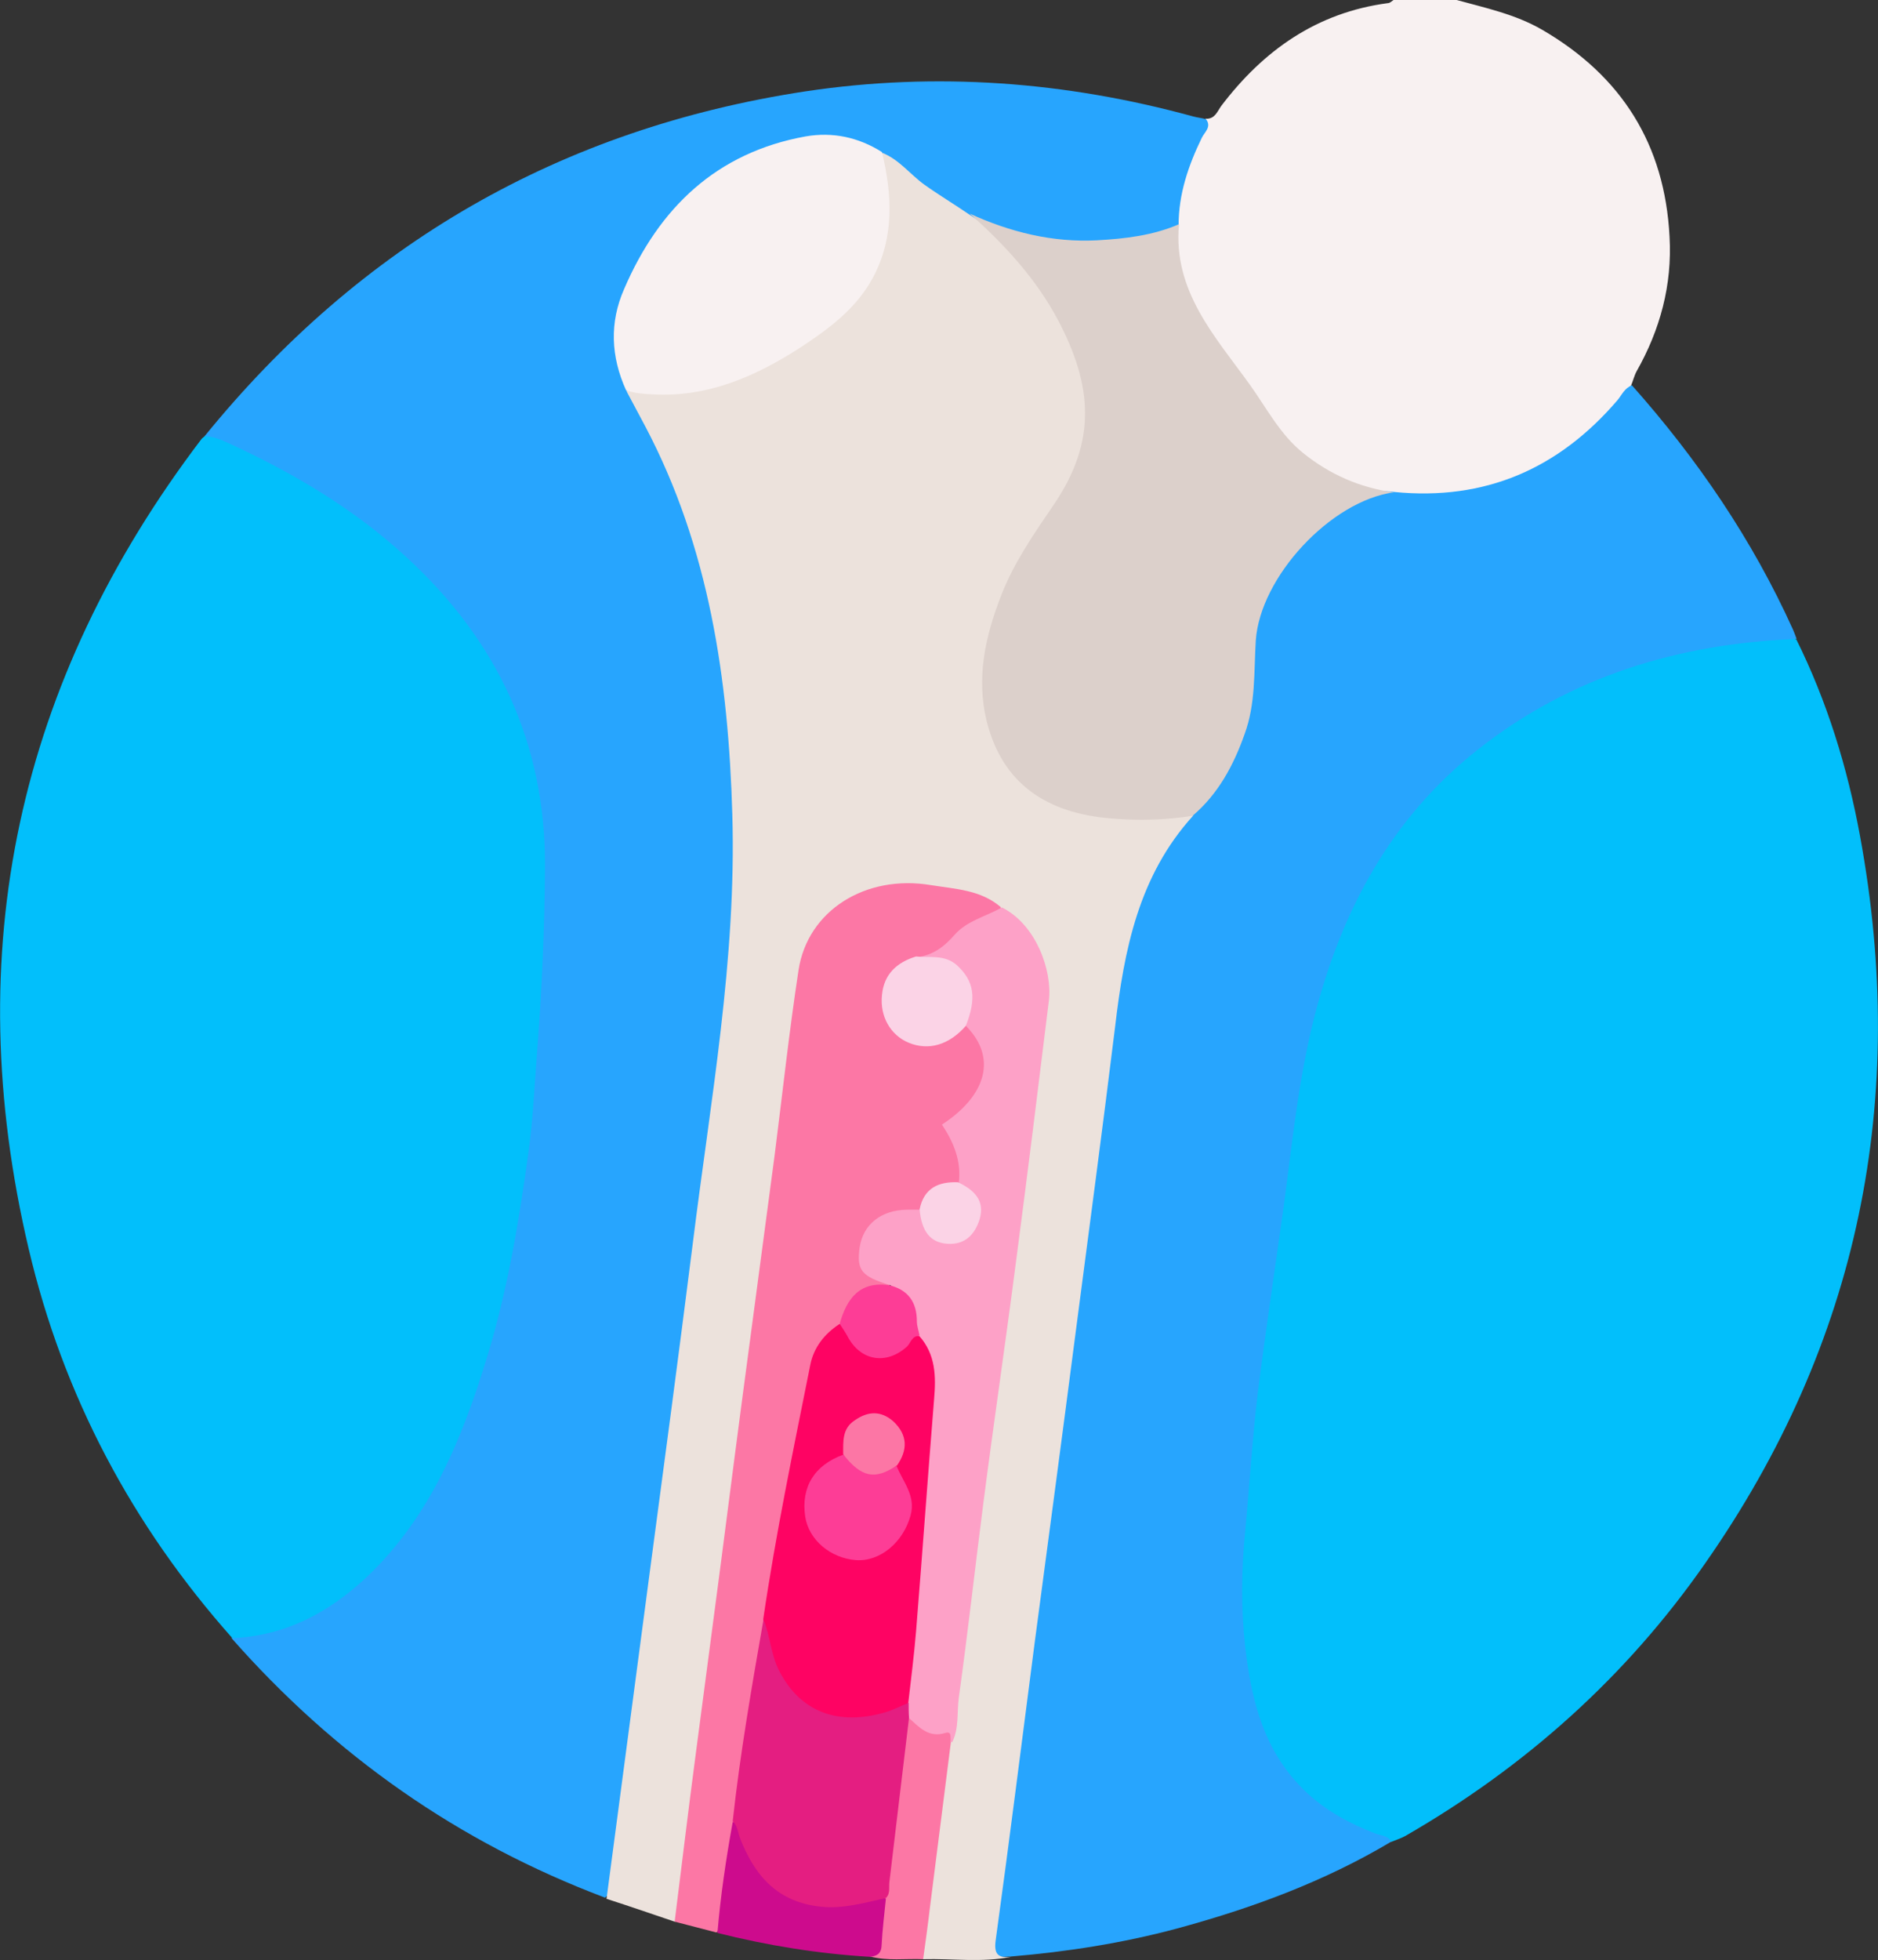 <?xml version="1.0" encoding="UTF-8"?>
<svg id="Layer_2" data-name="Layer 2" xmlns="http://www.w3.org/2000/svg" width="47.93" height="50" viewBox="0 0 47.93 50">
  <rect x="0" y="0" width="47.93" height="50" fill="#333333" stroke="none"/>
  <defs>
    <style>
      .cls-1 {
        fill: #27a5fe;
      }

      .cls-1, .cls-2, .cls-3, .cls-4, .cls-5, .cls-6, .cls-7, .cls-8, .cls-9, .cls-10, .cls-11, .cls-12, .cls-13 {
        stroke-width: 0px;
      }

      .cls-2 {
        fill: #fc77a5;
      }

      .cls-3 {
        fill: #cd0b8d;
      }

      .cls-4 {
        fill: #fbd3e6;
      }

      .cls-5 {
        fill: #e41e81;
      }

      .cls-6 {
        fill: #fc76a5;
      }

      .cls-7 {
        fill: #f8f1f1;
      }

      .cls-8 {
        fill: #ece2dc;
      }

      .cls-9 {
        fill: #dcd0cb;
      }

      .cls-10 {
        fill: #02bffb;
      }

      .cls-11 {
        fill: #fe0363;
      }

      .cls-12 {
        fill: #fd3d96;
      }

      .cls-13 {
        fill: #fda1c7;
      }
    </style>
  </defs>
  <g id="Layer_2-2" data-name="Layer 2">
    <g>
      <path class="cls-7" d="m30.79,3.03c.22,0,.28-.19.38-.33,1.08-1.42,2.44-2.38,4.25-2.62.06,0,.11-.06.16-.09.52,0,1.04,0,1.56,0,.76.21,1.53.37,2.22.77,2.03,1.18,3.13,2.93,3.25,5.28.07,1.23-.24,2.37-.84,3.43-.06.11-.09.24-.14.36-.5.99-1.36,1.59-2.28,2.11-1.16.65-2.42.89-3.75.73-1.18-.16-2.2-.64-2.96-1.59-.38-.47-.69-.98-1.04-1.46-.33-.46-.67-.91-.99-1.38-.5-.76-.7-1.59-.63-2.5-.05-1,.38-1.86.8-2.72Z"/>
      <path class="cls-10" d="m45.84,16.3c.79,1.59,1.31,3.28,1.63,5.02,1.24,6.72-.02,12.94-3.95,18.56-2.02,2.9-4.6,5.2-7.66,6.96-.11.06-.24.1-.36.15-1.43-.32-2.53-1.1-3.19-2.41-.43-.85-.6-1.77-.68-2.73-.2-2.24.13-4.44.4-6.65.32-2.65.65-5.29,1.09-7.92.44-2.65,1.42-5.08,3.25-7.09,1.51-1.65,3.39-2.71,5.51-3.37,1.08-.34,2.19-.5,3.3-.63.22-.03.46-.05.65.12Z"/>
      <path class="cls-10" d="m5.93,41.79c-2.56-2.88-4.32-6.19-5.2-9.94-1.78-7.57-.29-14.47,4.42-20.66.02-.02.05-.04.07-.06.21-.15.41-.06.6.03,2.66,1.24,5.04,2.83,6.67,5.37.97,1.52,1.5,3.19,1.53,4.97.06,3.76-.18,7.5-.97,11.19-.44,2.08-1.06,4.09-2.21,5.91-.99,1.56-2.26,2.77-4.12,3.22-.27.07-.54.13-.8-.03Z"/>
      <path class="cls-1" d="m5.93,41.79c1.35-.06,2.46-.65,3.42-1.55,1.64-1.55,2.45-3.55,3.09-5.65.52-1.71.81-3.46,1.05-5.22.12-.85.15-1.71.22-2.56.12-1.57.19-3.13.2-4.71.01-3.16-1.23-5.76-3.52-7.87-1.34-1.24-2.91-2.17-4.57-2.93-.19-.09-.39-.17-.6-.17,3.98-4.9,9.09-7.85,15.34-8.8,3.34-.5,6.64-.25,9.89.64.11.03.22.04.33.07.15.2-.04.33-.11.48-.34.7-.59,1.43-.59,2.22-.1.19-.28.26-.47.31-1.66.4-3.27.35-4.82-.45-.91-.37-1.56-1.12-2.37-1.64-.82-.44-1.66-.51-2.54-.21-1.92.65-3.18,1.95-3.91,3.81-.32.82-.23,1.63.13,2.41,1.49,2.44,2.21,5.12,2.51,7.94.1.92.18,1.84.2,2.77.06,2.68-.27,5.32-.62,7.96-.68,5.18-1.36,10.35-2.03,15.53-.16,1.24-.32,2.48-.49,3.72-.03.19-.05.39-.23.52-3.74-1.41-6.9-3.63-9.54-6.63Z"/>
      <path class="cls-1" d="m45.84,16.3c-2.99.12-5.75.95-8.12,2.82-2.22,1.75-3.48,4.11-4.17,6.8-.41,1.6-.57,3.24-.79,4.87-.22,1.58-.46,3.16-.66,4.75-.14,1.17-.21,2.35-.32,3.52-.1.99-.11,1.97,0,2.95.16,1.4.49,2.71,1.57,3.72.5.47,1.1.79,1.74,1.04.15.06.33.05.42.21-1.71,1.02-3.56,1.7-5.48,2.22-1.38.37-2.79.59-4.21.71-.55.03-.58.02-.51-.56.21-1.73.45-3.45.67-5.18.55-4.24,1.11-8.48,1.67-12.72.29-2.22.54-4.46.89-6.67.23-1.48.72-2.87,1.79-3.99.96-.97,1.53-2.11,1.54-3.51.01-1.15.19-2.26,1.02-3.17.56-.61,1.22-1.07,1.93-1.46.23-.12.5-.14.76-.1,2.32.23,4.2-.59,5.7-2.34.11-.13.18-.31.37-.38,1.67,1.88,3.07,3.93,4.11,6.23.03.07.06.15.09.23Z"/>
      <path class="cls-8" d="m30.45,20.81c-1.39,1.53-1.76,3.42-1.99,5.38-.32,2.61-.67,5.21-1.01,7.82-.34,2.62-.69,5.24-1.04,7.87-.33,2.54-.65,5.09-1,7.63-.05.38.1.44.4.41-.75.15-1.5.04-2.25.06-.13-.15-.1-.33-.08-.51.22-1.67.41-3.35.67-5.02.17-1.4.35-2.8.54-4.2.48-3.59.94-7.19,1.41-10.78.17-1.29.38-2.57.48-3.87.08-.98-.27-1.78-1.09-2.35-.9-.53-1.88-.61-2.88-.51-1.08.11-1.95,1.06-2.1,2.2-.4,2.95-.78,5.9-1.16,8.85-.45,3.4-.9,6.8-1.33,10.2-.18,1.4-.38,2.8-.55,4.21-.03.29-.03.59-.23.83-.59-.2-1.17-.4-1.76-.59.36-2.72.72-5.44,1.08-8.16.38-2.85.76-5.7,1.12-8.55.45-3.64,1.12-7.26,1.01-10.96-.1-3.44-.59-6.8-2.22-9.89-.16-.3-.32-.6-.48-.9.08-.07.18-.07.28-.06,1.8.21,3.28-.54,4.68-1.55,1.37-.99,1.85-2.32,1.54-3.96-.03-.17-.11-.35.03-.51.43.17.71.55,1.07.81.38.27.78.51,1.16.77,1.29.83,2.13,2.03,2.71,3.42.62,1.5.4,2.9-.55,4.2-.72.98-1.3,2.02-1.57,3.22-.16.71-.2,1.41-.02,2.12.34,1.37,1.56,2.29,3.12,2.33.54.01,1.07.04,1.61-.05.14-.02.29-.04.4.1Z"/>
      <path class="cls-2" d="m17.22,49.01c.18-1.43.35-2.86.54-4.29.21-1.62.43-3.24.64-4.86.24-1.86.48-3.72.73-5.58.21-1.6.43-3.21.64-4.81.2-1.57.37-3.15.61-4.72.23-1.52,1.71-2.45,3.38-2.17.62.1,1.27.12,1.78.56.02.1-.03.16-.11.19-.51.25-1.01.51-1.38.97-.15.19-.43.11-.64.21-.37.16-.69.38-.76.81-.07.43.04.82.42,1.06.37.24.77.22,1.15.03.16-.08.27-.23.46-.27.48.31.64,1.01.38,1.64-.12.29-.31.54-.57.71-.24.16-.25.32-.12.57.18.35.31.72.13,1.12-.4.16-.8.32-1.02.73-.18.1-.38.07-.57.1-.46.08-.76.37-.85.82-.08.44.01.61.46.79.09.04.18.07.18.19-.03.04-.07.08-.11.08-.55.02-.87.33-1.03.83-.02.06-.06.11-.1.16-.44.38-.64.87-.75,1.43-.4,2.01-.77,4.02-1.13,6.04-.25,1.71-.55,3.42-.78,5.13-.11.66-.17,1.33-.28,2-.05.28-.04.58-.23.82-.36-.09-.72-.19-1.08-.28Z"/>
      <path class="cls-2" d="m24.27,44.43c-.18,1.42-.36,2.84-.54,4.26-.05.43-.11.86-.17,1.29-.45-.02-.91.05-1.36-.07.25-.47.21-1.01.3-1.51.15-1.28.31-2.57.44-3.86.02-.23.03-.45.16-.65.11-.14.23-.07.33,0,.19.13.39.21.62.2.25,0,.3.13.21.34Z"/>
      <path class="cls-3" d="m22.61,48.43c-.04.4-.09.8-.11,1.2-.01.22-.13.27-.3.29-1.32-.08-2.62-.29-3.89-.61.08-.95.22-1.89.39-2.83.25,0,.24.23.3.38.57,1.4,1.46,1.88,2.96,1.61.21-.04.43-.18.65-.03Z"/>
      <path class="cls-9" d="m30.45,20.81c-.69.11-1.39.13-2.08.07-1.65-.13-2.79-.88-3.19-2.49-.27-1.11-.03-2.18.38-3.22.32-.82.82-1.54,1.31-2.26,1.14-1.65,1.01-3.08.13-4.75-.56-1.05-1.36-1.92-2.25-2.71,1.03.47,2.11.74,3.25.68.71-.04,1.42-.12,2.09-.41-.16,1.71.93,2.87,1.82,4.11.42.59.76,1.25,1.34,1.72.68.55,1.45.89,2.32,1.01-1.61.22-3.41,2.16-3.52,3.78-.05.81,0,1.62-.29,2.4-.28.79-.67,1.51-1.31,2.06Z"/>
      <path class="cls-7" d="m22.51,3.88c.26,1.09.32,2.17-.23,3.2-.43.8-1.13,1.31-1.86,1.79-1.15.74-2.36,1.27-3.77,1.19-.23-.01-.45-.03-.67-.1-.39-.86-.43-1.73-.05-2.59.89-2.07,2.36-3.48,4.63-3.89.69-.12,1.35.02,1.95.4Z"/>
      <path class="cls-13" d="m24.27,44.43c-.03-.09.04-.28-.15-.22-.42.13-.66-.15-.92-.38-.14-.11-.13-.26-.14-.41.24-2.39.48-4.77.58-7.17,0-.18.03-.36.06-.53.09-.53.02-1.03-.27-1.5-.04-.08-.1-.17-.1-.26-.01-.49-.23-.87-.6-1.17-.75-.23-.87-.38-.79-.97.09-.59.55-.95,1.21-.96.11,0,.23,0,.34,0,.13.09.13.25.2.38.12.23.31.37.58.37.29,0,.48-.18.59-.43.11-.25.07-.47-.12-.67-.1-.1-.24-.17-.27-.33.07-.56-.13-1.04-.43-1.49,1.16-.76,1.39-1.72.63-2.5-.09-.16,0-.31.03-.47.09-.61-.25-1.07-.86-1.16-.16-.02-.33,0-.44-.14.41-.05.7-.27.97-.58.31-.35.79-.46,1.2-.69.87.43,1.29,1.61,1.2,2.37-.27,2.2-.54,4.39-.83,6.59-.27,2.1-.58,4.19-.85,6.29-.21,1.63-.39,3.27-.62,4.91-.05.38.01.78-.17,1.14Z"/>
      <path class="cls-11" d="m23.46,34.08c.42.47.43,1.03.38,1.61-.16,1.97-.3,3.95-.46,5.92-.05.61-.13,1.23-.2,1.84-.54.6-1.84.68-2.6.15-.81-.55-1.1-1.36-1.1-2.3.32-2.18.77-4.33,1.2-6.48.09-.45.36-.79.74-1.04.22-.02.24.18.33.3.35.52.77.58,1.28.2.12-.09.2-.33.43-.19Z"/>
      <path class="cls-5" d="m19.48,41.3c.18.43.19.91.41,1.33.53,1.03,1.48,1.41,2.71,1.05.2-.06.39-.16.59-.24,0,.13,0,.25.01.38-.17,1.39-.33,2.79-.5,4.18-.02.14.03.3-.09.42-.55.12-1.08.28-1.66.22-1.1-.11-1.69-.79-2.06-1.74-.06-.15-.06-.32-.19-.44.19-1.74.49-3.45.79-5.17Z"/>
      <path class="cls-4" d="m23.37,24.4c.36.04.74-.06,1.06.23.43.4.5.83.22,1.54-.43.49-.95.64-1.46.43-.46-.19-.74-.67-.68-1.22.05-.53.38-.83.87-.98Z"/>
      <path class="cls-12" d="m23.46,34.08c-.19,0-.21.17-.31.27-.53.48-1.19.37-1.52-.26-.06-.11-.13-.21-.2-.32.18-.64.51-1.1,1.28-.98.47.12.69.43.69.92,0,.12.05.25.07.37Z"/>
      <path class="cls-4" d="m24.45,30.16c.4.19.7.46.55.95-.12.38-.37.65-.82.62-.44-.03-.66-.32-.71-.88.11-.54.48-.71.98-.69Z"/>
      <path class="cls-12" d="m22.88,37.39c.16.41.5.76.36,1.27-.19.69-.78,1.18-1.39,1.14-.66-.05-1.21-.52-1.3-1.11-.11-.75.23-1.31.97-1.58.41.32.85.46,1.36.29Z"/>
      <path class="cls-6" d="m22.88,37.39c-.55.37-.9.3-1.36-.29,0-.33-.03-.66.3-.87.33-.23.66-.25.98.03.37.35.37.73.09,1.13Z"/>
    </g>
  </g>
</svg>
